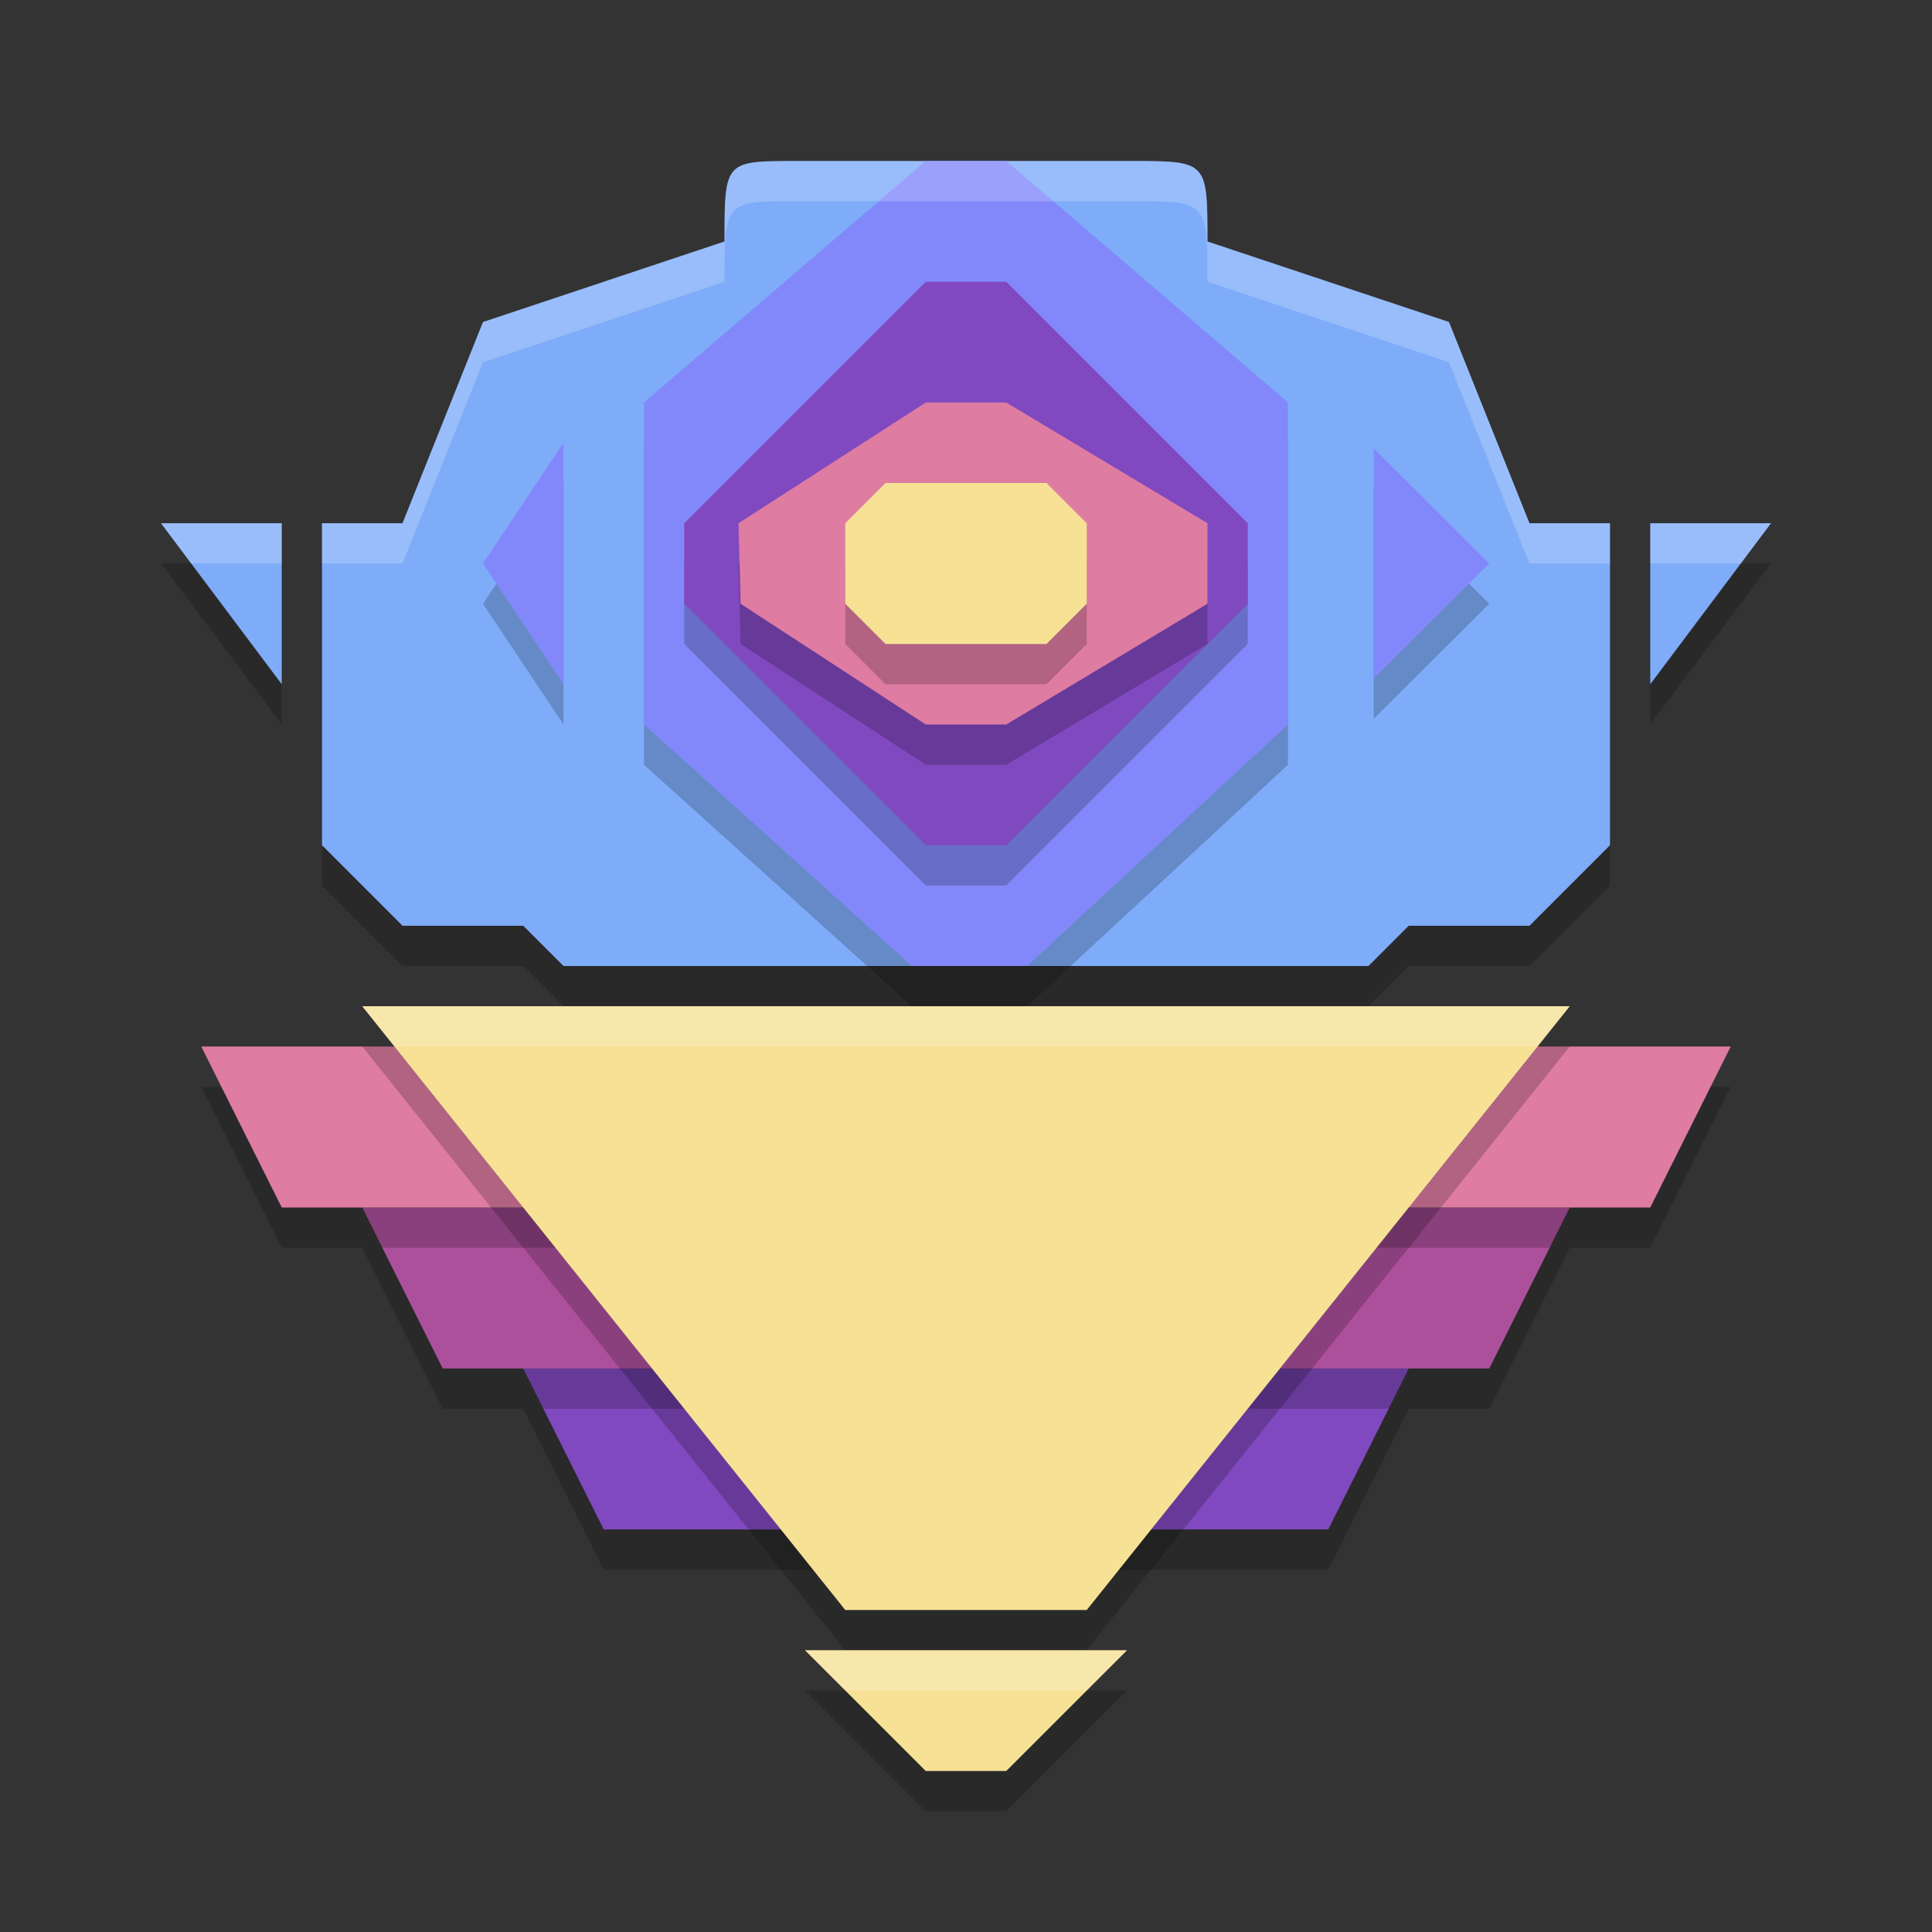<svg width="48" height="48" version="1.1" xmlns="http://www.w3.org/2000/svg">
 <rect width="100%" height="100%" fill="#333333" stroke="none"/>
 <path d="m13 35 2 4h18l2-4z" style="opacity:.2"/>
 <path d="m19.783 5c-1.783 0-1.783 0-1.783 2l-6 2-2 5h-2v8l2 2h3l1 1h20l1-1h3l2-2v-8h-2l-2-5-6-2c0-2 0-2-1.896-2zm-15.783 9 3 4v-4zm37 0v4l3-4z" style="opacity:.2"/>
 <path d="m19.783 4c-1.783 0-1.783 0-1.783 2l-6 2-2 5h-2v8l2 2h3l1 1h20l1-1h3l2-2v-8h-2l-2-5-6-2c0-2 0-2-1.896-2zm-15.783 9 3 4v-4zm37 0v4l3-4z" style="fill:#7eacf9"/>
 <path d="m13 34 2 4h18l2-4z" style="fill:#8149bf"/>
 <path d="m9 31 2 4h26l2-4z" style="opacity:.2"/>
 <path d="m9 30 2 4h26l2-4z" style="fill:#ad509c"/>
 <path d="m5 27 2 4h34l2-4z" style="opacity:.2"/>
 <path d="m5 26 2 4h34l2-4z" style="fill:#de7ca2"/>
 <path d="m9 26 12 15h6l12-15zm11 16 3 3h2l3-3z" style="opacity:.2"/>
 <path d="m9 25 12 15h6l12-15h-30zm11 16 3 3h2l3-3h-8z" style="fill:#f6e195"/>
 <path d="m23 5-7 6v8l6.652 6h2.87l6.478-6v-8l-7-6zm-9 7-2 3 2 3zm20.13 0.143v5.714l2.87-2.857z" style="opacity:.2"/>
 <path d="m23 4-7 6v8l6.652 6h2.87l6.478-6v-8l-7-6zm-9 7-2 3 2 3zm20.13 0.143v5.714l2.87-2.857z" style="fill:#8288f9"/>
 <path d="m17 16v-2l6-6h2l6 6v2l-6 6h-2z" style="opacity:.2"/>
 <path d="m17 15v-2l6-6h2l6 6v2l-6 6h-2z" style="fill:#8149bf"/>
 <path d="m23 19h2l5-3v-2l-5-3h-2l-4.652 3 0.051 2z" style="opacity:.2"/>
 <path d="m23 18h2l5-3v-2l-5-3h-2l-4.652 3 0.051 2z" style="fill:#de7ca2"/>
 <path d="m22 17h4l1-1v-2l-1-1h-4l-1 1v2z" style="opacity:.2"/>
 <path d="m22 16h4l1-1v-2l-1-1h-4l-1 1v2z" style="fill:#f6e195"/>
 <path d="m19.783 4c-1.783 0-1.783 0-1.783 2l-6 2-2 5h-2v1h2l2-5 6-2c0-2 5.94e-4 -2 1.783-2h8.32c1.896 0 1.896 0 1.896 2l6 2 2 5h2v-1h-2l-2-5-6-2c0-2-8.32e-4 -2-1.896-2h-8.32zm-15.783 9 0.75 1h2.25v-1h-3zm37 0v1h2.25l0.75-1h-3z" style="fill:#ffffff;opacity:.2"/>
 <path d="m9 25 0.801 1h28.398l0.801-1h-30zm11 16 1 1h6l1-1h-1-6-1z" style="fill:#ffffff;opacity:.2"/>
</svg>
